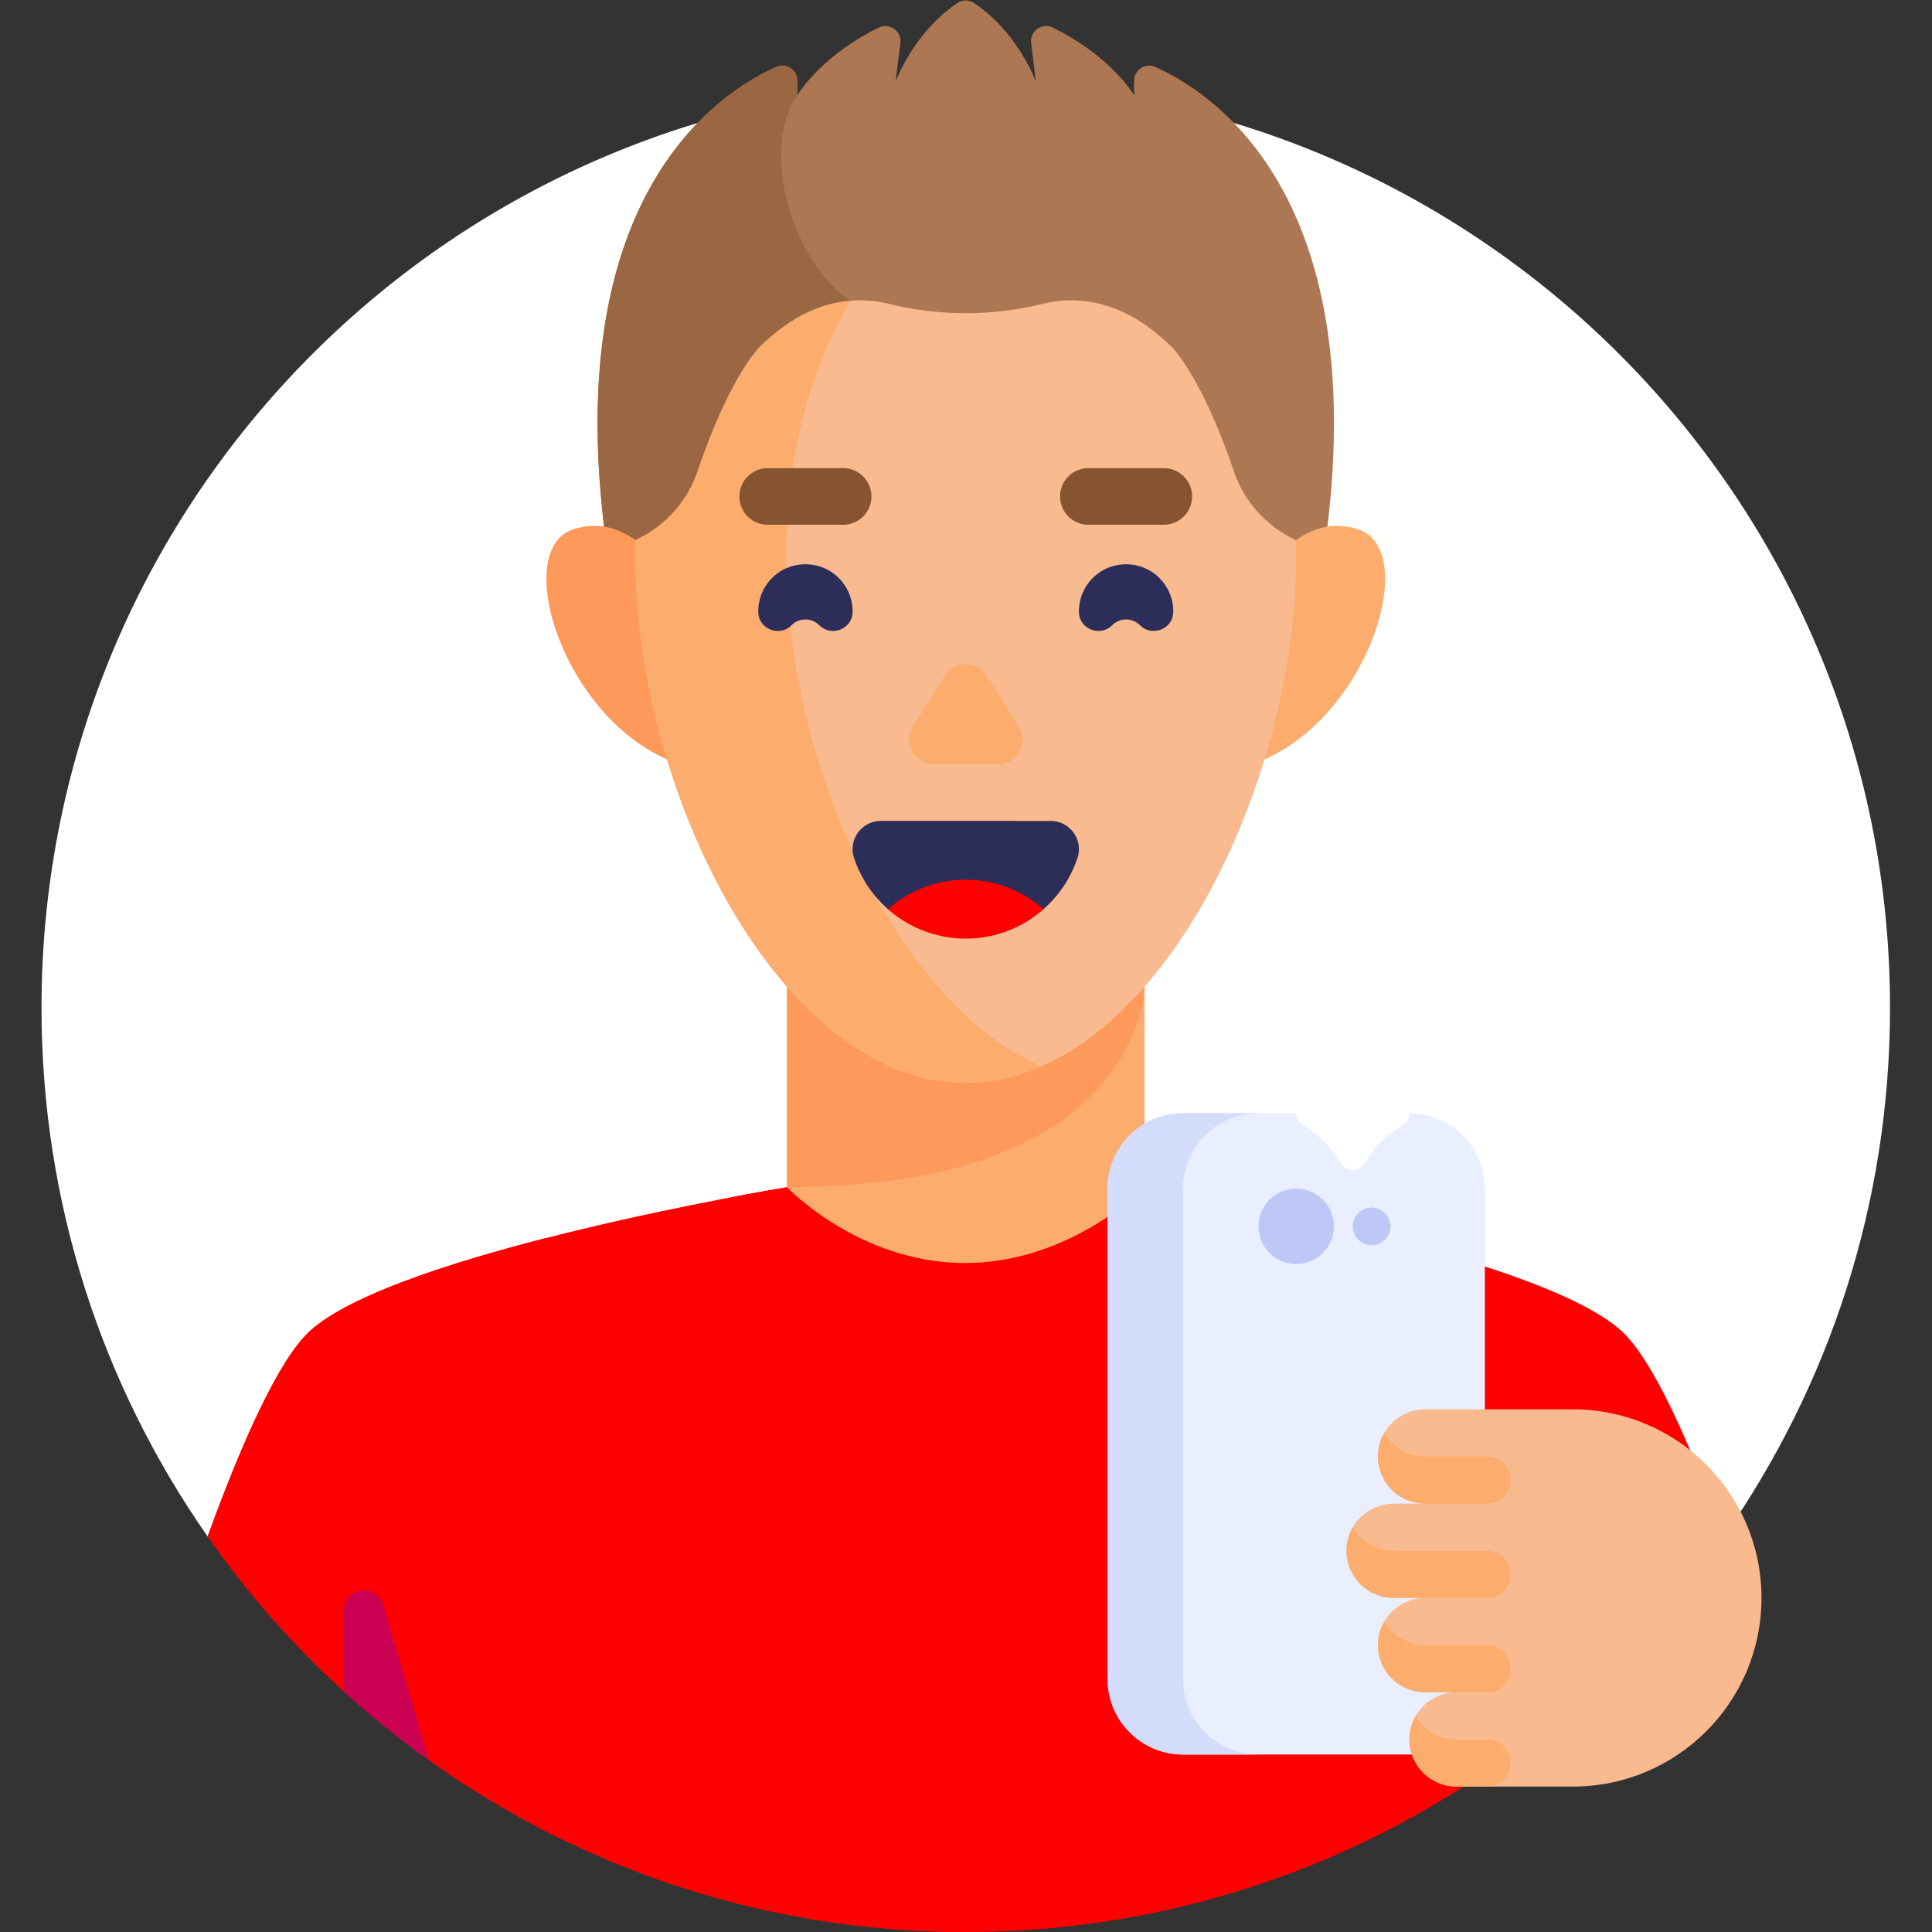 <svg xmlns="http://www.w3.org/2000/svg" version="1.1" xmlns:xlink="http://www.w3.org/1999/xlink" width="512" height="512" x="0" y="0" viewBox="0 0 682.667 682.667" style="enable-background:new 0 0 512 512" xml:space="preserve" class=""><rect x="0" y="0" width="682.667" height="682.667" fill="#333333" stroke="none"/><g><defs><clipPath id="a" clipPathUnits="userSpaceOnUse"><path d="M0 512h512V0H0Z" fill="#000000" opacity="1" data-original="#000000"></path></clipPath></defs><g clip-path="url(#a)" transform="matrix(1.333 0 0 -1.333 0 682.667)"><path d="M0 0c27.744 39.712 44.031 88.021 44.031 140.139 0 135.31-109.69 245-245 245-135.309 0-245-109.69-245-245 0-52.118 16.287-100.427 44.031-140.139z" style="fill-opacity:1;fill-rule:nonzero;stroke:none" transform="translate(456.969 104.86)" fill="#ffffff" data-original="#ffb332" class="" opacity="1"></path><path d="M0 0c0-99.411-80.589-180-180-180S-360-99.411-360 0s80.589 180 180 180S0 99.411 0 0" style="fill-opacity:1;fill-rule:nonzero;stroke:none" transform="translate(436 290)" fill="#ffffff" data-original="#ffdd40" class="" opacity="1"></path><path d="M0 0c-23.414 20.673-123.589 37.435-126.173 37.863h-94.771c-2.584-.428-102.76-17.19-126.173-37.863-8.351-7.373-18.17-29.338-27.391-54.702 44.284-63.387 117.758-104.86 200.949-104.86 83.192 0 156.665 41.473 200.95 104.86C18.17-29.338 8.351-7.373 0 0" style="fill-opacity:1;fill-rule:nonzero;stroke:none" transform="translate(429.559 159.563)" fill="#ff0000" data-original="#ff4155" class="" opacity="1"></path><path d="M0 0c-8.654 1.646-14.316 2.593-14.905 2.69h-94.772c-.587-.097-6.223-1.04-14.843-2.678 1.996-2.662 25.125-32.415 62.013-32.415C-25.243-32.403-1.607-2.119 0 0" style="fill-opacity:1;fill-rule:nonzero;stroke:none" transform="translate(318.291 194.735)" fill="#ff0000" data-original="#e80054" class="" opacity="1"></path><path d="M0 0h-94.771v-93.841s19.021-20.093 47.169-20.093C-19.452-113.934 0-93.84 0-93.84z" style="fill-opacity:1;fill-rule:nonzero;stroke:none" transform="translate(303.386 291.266)" fill="#fcad6d" data-original="#fcad6d" class=""></path><path d="M0 0v-93.841c94.724 0 94.771 53.401 94.771 53.401V0Z" style="fill-opacity:1;fill-rule:nonzero;stroke:none" transform="translate(208.614 291.266)" fill="#fd995b" data-original="#fd995b"></path><path d="M0 0v-3.874S-5.847 6.341-21.525 14.072c-2.866 1.413-6.16-.884-5.775-4.055l1.242-10.224s-4.693 12.978-16.383 20.819a3.946 3.946 0 0 1-4.381 0C-58.512 12.771-63.206-.207-63.206-.207l1.242 10.224c.385 3.171-2.91 5.468-5.774 4.055C-83.417 6.341-89.264-3.874-89.264-3.874V0c0 2.886-2.968 4.84-5.605 3.665-15.811-7.053-58.717-35.246-44.526-130.094H50.132C64.323-31.581 21.416-3.388 5.604 3.665 2.969 4.84 0 2.886 0 0" style="fill-opacity:1;fill-rule:nonzero;stroke:none" transform="translate(300.632 490.725)" fill="#ac7752" data-original="#ac7752"></path><path d="M0 0c-15.375 10.206-24.2 39.836-14.087 54.453v3.874c0 2.886-2.969 4.84-5.605 3.664-15.811-7.053-58.718-35.245-44.526-130.094H0Z" style="fill-opacity:1;fill-rule:nonzero;stroke:none" transform="translate(225.455 432.398)" fill="#9b6642" data-original="#9b6642"></path><path d="M0 0c-25.754-6.588-51.864-15.104-62.407-24.413-8.351-7.373-18.171-29.338-27.391-54.702 44.284-63.387 117.758-104.861 200.949-104.861C8.63-125.275.22-3.473 0 0" style="fill-opacity:1;fill-rule:nonzero;stroke:none" transform="translate(144.85 183.976)" fill="#ff0000" data-original="#e80054" class="" opacity="1"></path><path d="M0 0s10.385 25.285 28.897 19.416c18.513-5.87-.447-60.665-36.573-64.117Z" style="fill-opacity:1;fill-rule:nonzero;stroke:none" transform="translate(331.058 352.433)" fill="#fcad6d" data-original="#fcad6d" class=""></path><path d="M0 0s-10.385 25.285-28.897 19.416c-18.513-5.87.447-60.665 36.573-64.117Z" style="fill-opacity:1;fill-rule:nonzero;stroke:none" transform="translate(180.942 352.433)" fill="#fd995b" data-original="#fd995b"></path><path d="M0 0c-3.509 10.287-9.219 24.496-16.225 32.717-3.977 3.853-8.145 7.046-12.398 9.103-8.195 3.963-15.759 4.069-22.161 2.497a84.976 84.976 0 0 0-40.53 0c-6.402 1.572-13.966 1.466-22.16-2.497-4.254-2.057-8.421-5.25-12.399-9.103-7.006-8.221-12.716-22.43-16.225-32.717a31.29 31.29 0 0 0-16.485-18.295c-.03-1.23-.063-2.46-.063-3.705 0-64.504 39.219-140.155 87.597-140.155 48.379 0 87.598 75.651 87.598 140.155 0 1.245-.033 2.475-.064 3.705A31.296 31.296 0 0 0 0 0" style="fill-opacity:1;fill-rule:nonzero;stroke:none" transform="translate(327.049 387.246)" fill="#f9ba8f" data-original="#f9ba8f"></path><path d="M0 0c0 25.925 6.339 48.917 17.057 67.152-3.755-.312-7.739-1.327-11.885-3.332-4.254-2.057-8.421-5.25-12.399-9.103-7.006-8.221-12.716-22.43-16.225-32.717A31.29 31.29 0 0 0-39.937 3.705C-39.967 2.475-40 1.245-40 0c0-64.504 39.219-140.155 87.597-140.155 6.881 0 13.576 1.534 20 4.346C28.856-118.856 0-55.33 0 0" style="fill-opacity:1;fill-rule:nonzero;stroke:none" transform="translate(208.403 365.246)" fill="#fcad6d" data-original="#fcad6d" class=""></path><path d="M0 0v-21.327a245.931 245.931 0 0 1 22.599-18.261L10.564 1.515C8.813 7.494 0 6.23 0 0" style="fill-opacity:1;fill-rule:nonzero;stroke:none" transform="translate(91.07 85.157)" fill="#cc0053" data-original="#cc0053" class=""></path><path d="M0 0h-60c-11.046 0-20 8.955-20 20v130c0 11.046 8.954 20 20 20H0c11.046 0 20-8.954 20-20V20C20 8.955 11.046 0 0 0" style="fill-opacity:1;fill-rule:nonzero;stroke:none" transform="translate(373.596 47.052)" fill="#e9efff" data-original="#e9efff"></path><path d="M0 0v130c0 11.046 8.954 20 20 20H0c-11.046 0-20-8.954-20-20V0c0-11.045 8.954-20 20-20h20C8.954-20 0-11.045 0 0" style="fill-opacity:1;fill-rule:nonzero;stroke:none" transform="translate(313.596 67.052)" fill="#d3dcfb" data-original="#d3dcfb"></path><path d="M0 0c0-5.522-4.478-10-10-10-5.523 0-10 4.478-10 10 0 5.523 4.477 10 10 10C-4.478 10 0 5.523 0 0" style="fill-opacity:1;fill-rule:nonzero;stroke:none" transform="translate(353.596 187.052)" fill="#bec8f7" data-original="#bec8f7"></path><path d="M0 0a5 5 0 1 0-10 0A5 5 0 0 0 0 0" style="fill-opacity:1;fill-rule:nonzero;stroke:none" transform="translate(368.596 187.052)" fill="#bec8f7" data-original="#bec8f7"></path><path d="M0 0a28.565 28.565 0 0 0-9.906 9.906 3.776 3.776 0 0 1-3.239 1.856 3.775 3.775 0 0 1-3.238-1.856A28.582 28.582 0 0 0-26.289 0a3.773 3.773 0 0 1-1.856-3.238c0-1.332.711-2.556 1.856-3.239a28.58 28.58 0 0 0 9.906-9.905 3.773 3.773 0 0 1 3.238-1.856c1.332 0 2.556.711 3.239 1.856A28.562 28.562 0 0 0 0-6.477a3.775 3.775 0 0 1 1.855 3.239C1.855-1.906 1.145-.682 0 0" style="fill-opacity:1;fill-rule:nonzero;stroke:none" transform="translate(371.74 220.29)" fill="#ffffff" data-original="#ffffff"></path><path d="m0 0 8.436 13.441c2.568 4.093 8.533 4.093 11.102 0L27.973 0c2.74-4.365-.397-10.038-5.551-10.038H5.551C.398-10.038-2.739-4.365 0 0" style="fill-opacity:1;fill-rule:nonzero;stroke:none" transform="translate(242.013 319.553)" fill="#fcad6d" data-original="#fcad6d" class=""></path><path d="M0 0h41.232a31.175 31.175 0 0 1 9.01 13.631c1.584 4.811-2.068 9.754-7.134 9.754H-1.876c-5.065 0-8.718-4.943-7.134-9.754A31.175 31.175 0 0 1 0 0" style="fill-opacity:1;fill-rule:nonzero;stroke:none" transform="translate(235.384 271.13)" fill="#2d2d59" data-original="#2d2d59"></path><path d="M0 0a31.057 31.057 0 0 0-20.616-7.798A31.055 31.055 0 0 0-41.232 0c5.5 4.849 12.713 7.797 20.616 7.797C-12.714 7.797-5.5 4.849 0 0" style="fill-opacity:1;fill-rule:nonzero;stroke:none" transform="translate(276.616 271.13)" fill="#ff0000" data-original="#ff4155" class="" opacity="1"></path><path d="M0 0a12.468 12.468 0 0 1-4.242 9.539c-4.675 4.128-11.839 4.128-16.514 0A12.468 12.468 0 0 1-24.998 0c.056-4.538 5.629-6.716 8.838-3.507a5.177 5.177 0 0 0 7.322 0C-5.629-6.716-.056-4.538 0 0" style="fill-opacity:1;fill-rule:nonzero;stroke:none" transform="translate(310.999 349.915)" fill="#2d2d59" data-original="#2d2d59"></path><path d="M0 0a12.468 12.468 0 0 0 4.242 9.539c4.675 4.128 11.84 4.128 16.514 0A12.468 12.468 0 0 0 24.998 0c-.055-4.538-5.629-6.716-8.838-3.507a5.177 5.177 0 0 1-7.322 0C5.629-6.716.055-4.538 0 0" style="fill-opacity:1;fill-rule:nonzero;stroke:none" transform="translate(201.001 349.915)" fill="#2d2d59" data-original="#2d2d59"></path><path d="M0 0h-20a7.5 7.5 0 0 0 0 15H0A7.5 7.5 0 0 0 0 0" style="fill-opacity:1;fill-rule:nonzero;stroke:none" transform="translate(223.5 373.032)" fill="#875431" data-original="#875431"></path><path d="M0 0h-20a7.5 7.5 0 0 0-7.5 7.5A7.5 7.5 0 0 0-20 15H0a7.5 7.5 0 0 0 7.5-7.5A7.5 7.5 0 0 0 0 0" style="fill-opacity:1;fill-rule:nonzero;stroke:none" transform="translate(308.5 373.032)" fill="#875431" data-original="#875431"></path><path d="M0 0c0-6.903 5.596-12.5 12.5-12.5H4.166c-6.903 0-12.5-5.596-12.5-12.5 0-6.903 5.597-12.5 12.5-12.5H12.5C5.596-37.5 0-43.096 0-50c0-6.903 5.596-12.5 12.5-12.5h8.333c-6.903 0-12.5-5.596-12.5-12.5 0-6.903 5.597-12.5 12.5-12.5h30.833c27.614 0 50 22.386 50 50s-22.386 50-50 50H12.5C5.596 12.5 0 6.904 0 0" style="fill-opacity:1;fill-rule:nonzero;stroke:none" transform="translate(365.263 126.052)" fill="#f9ba8f" data-original="#f9ba8f"></path><path d="M0 0a12.433 12.433 0 0 1-1.686-6.25c0-6.903 5.597-12.5 12.5-12.5h8.083a6.25 6.25 0 0 1 6.25 6.25 6.25 6.25 0 0 1-6.25 6.25h-8.083C6.19-6.25 2.162-3.732 0 0" style="fill-opacity:1;fill-rule:nonzero;stroke:none" transform="translate(375.281 57.302)" fill="#fcad6d" data-original="#fcad6d" class=""></path><path d="M0 0a12.433 12.433 0 0 1-1.686-6.25c0-6.903 5.596-12.5 12.499-12.5H27.23a6.25 6.25 0 0 1 6.25 6.25 6.25 6.25 0 0 1-6.25 6.25H10.814C6.19-6.25 2.162-3.732 0 0" style="fill-opacity:1;fill-rule:nonzero;stroke:none" transform="translate(366.948 82.302)" fill="#fcad6d" data-original="#fcad6d" class=""></path><path d="M0 0a12.433 12.433 0 0 1-1.686-6.25c0-6.903 5.596-12.5 12.499-12.5H27.23a6.25 6.25 0 0 1 6.25 6.25 6.25 6.25 0 0 1-6.25 6.25H10.814C6.19-6.25 2.162-3.732 0 0" style="fill-opacity:1;fill-rule:nonzero;stroke:none" transform="translate(366.948 132.302)" fill="#fcad6d" data-original="#fcad6d" class=""></path><path d="M0 0a12.424 12.424 0 0 1-1.687-6.25c0-6.903 5.597-12.5 12.5-12.5h24.75a6.25 6.25 0 0 1 6.25 6.25 6.25 6.25 0 0 1-6.25 6.25h-24.75C6.189-6.25 2.162-3.732 0 0" style="fill-opacity:1;fill-rule:nonzero;stroke:none" transform="translate(358.615 107.302)" fill="#fcad6d" data-original="#fcad6d" class=""></path></g></g></svg>